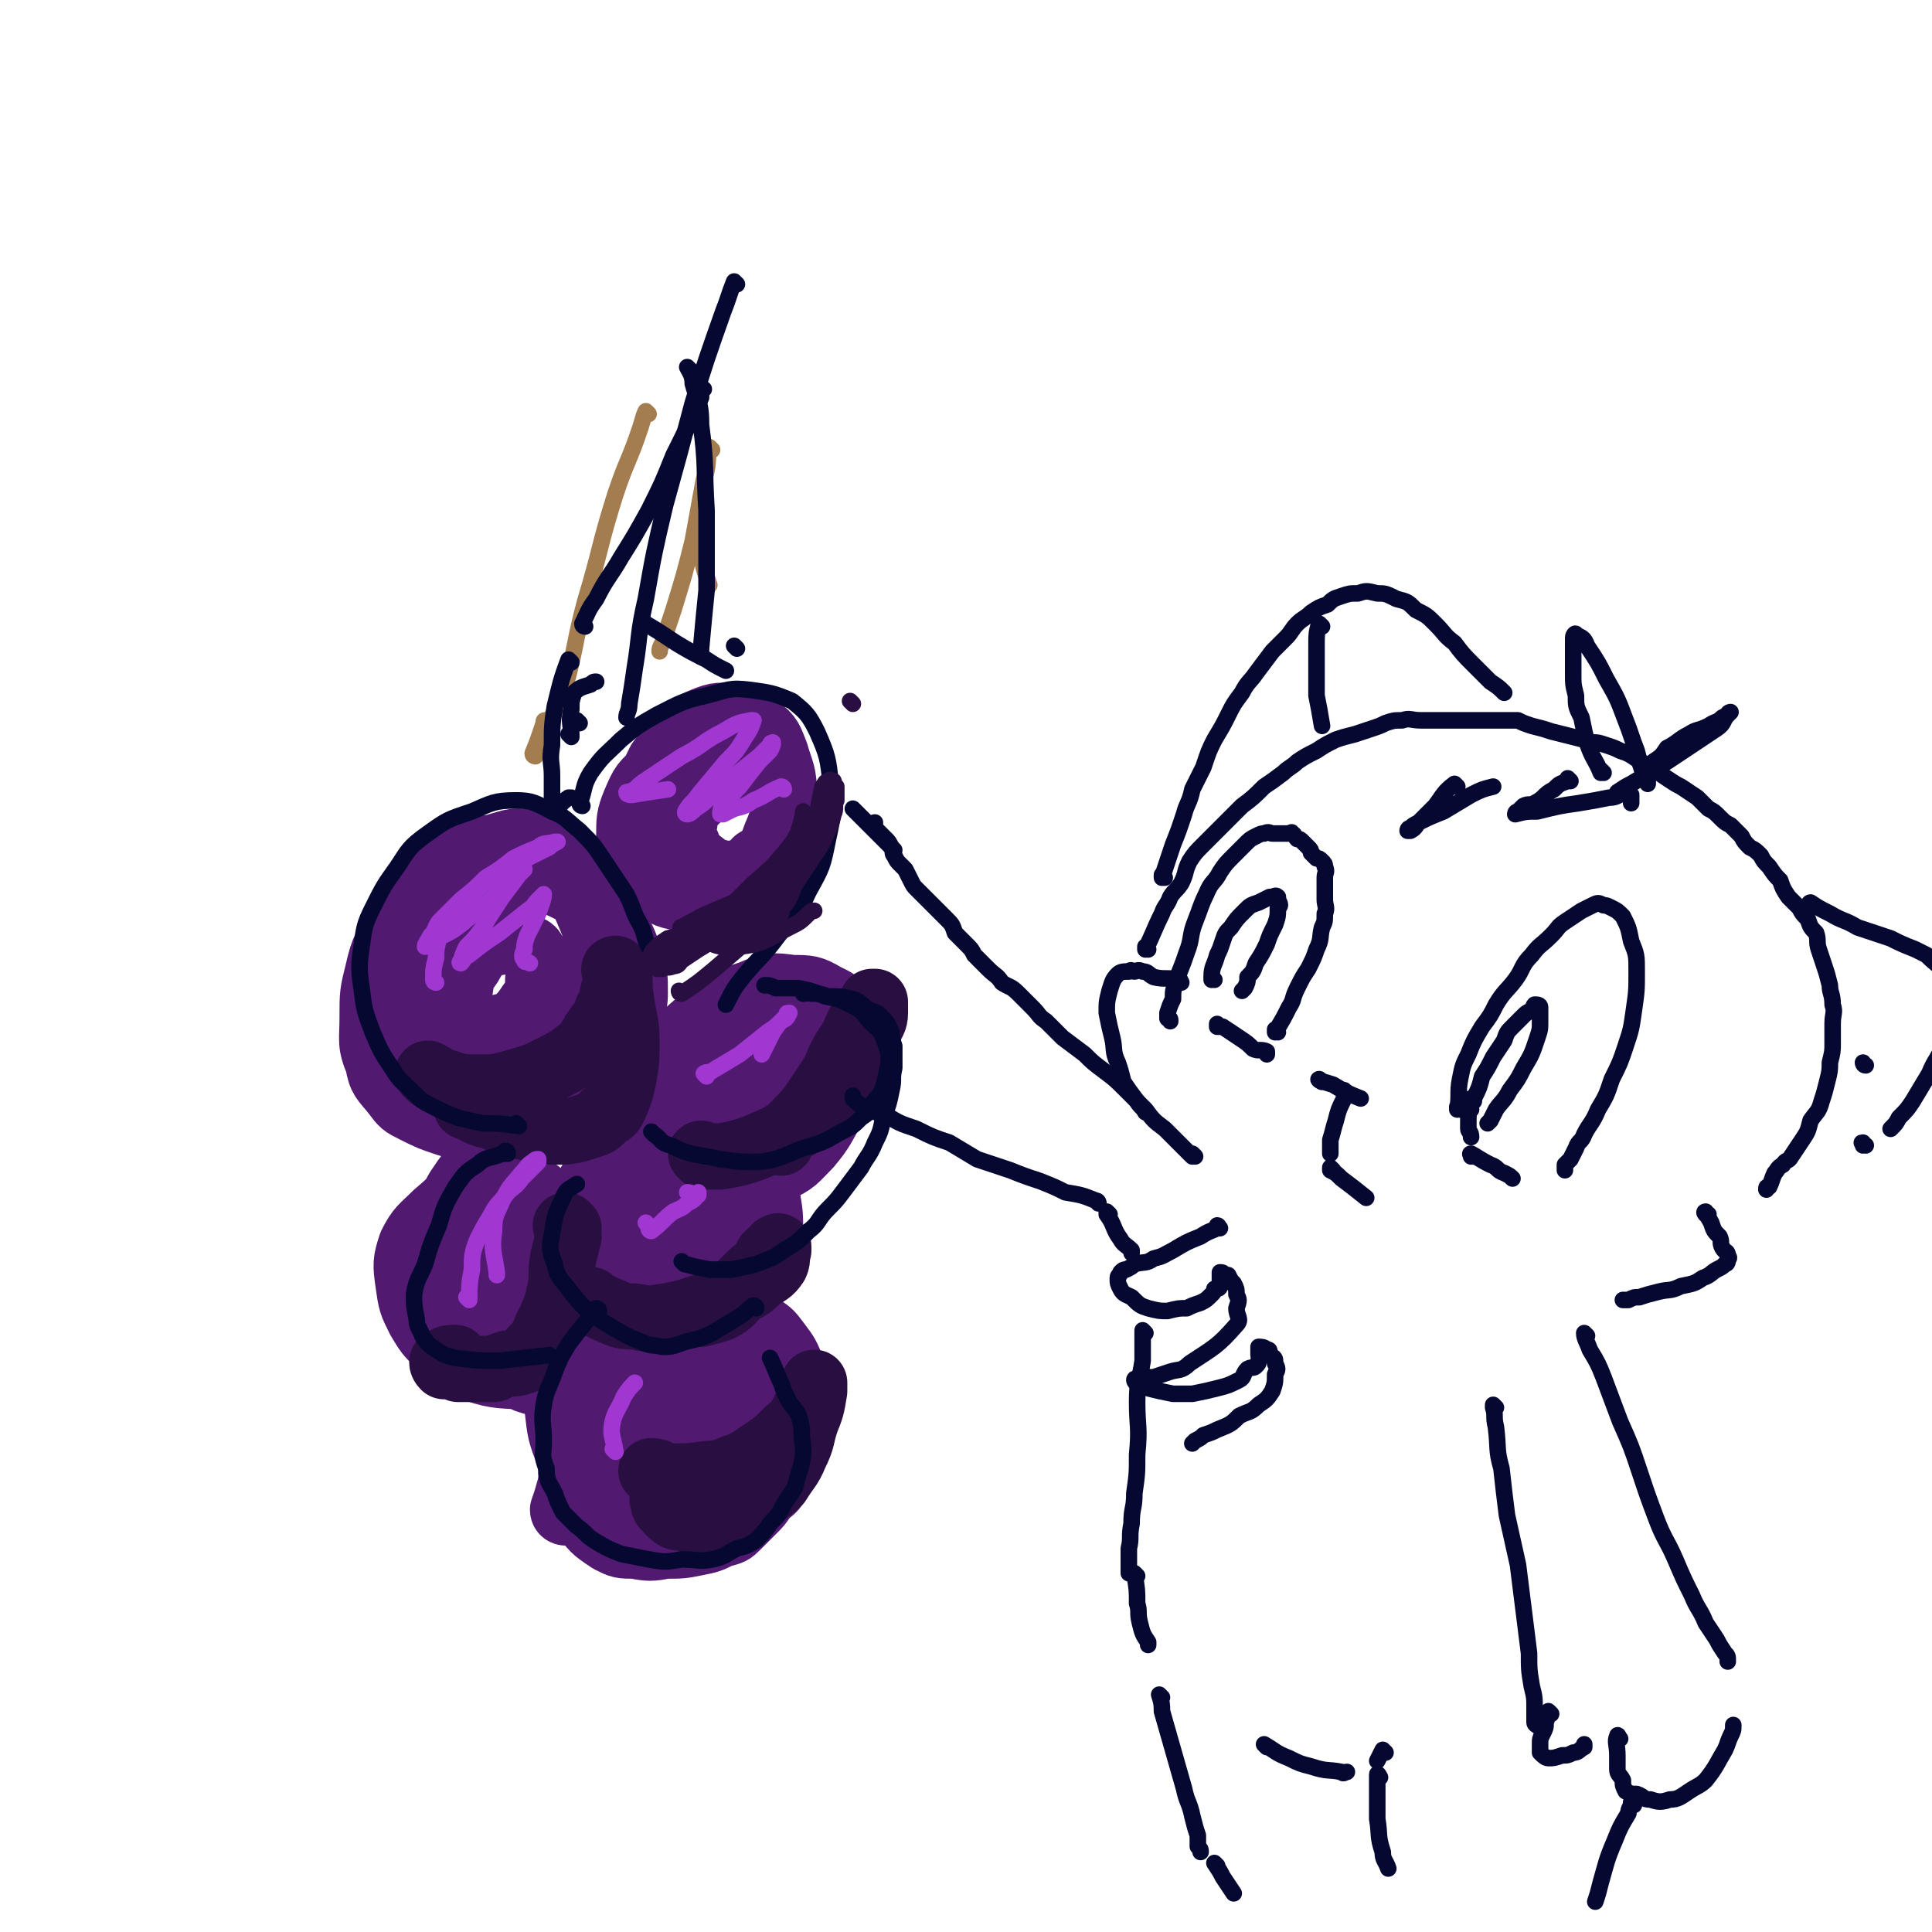 <svg viewBox='0 0 700 700' version='1.1' xmlns='http://www.w3.org/2000/svg' xmlns:xlink='http://www.w3.org/1999/xlink'><g fill='none' stroke='rgb(81,25,112)' stroke-width='24' stroke-linecap='round' stroke-linejoin='round'><path d='M162,332c0,0 -1,-1 -1,-1 0,0 1,0 1,1 0,0 0,0 0,0 -4,1 -4,0 -7,3 -3,3 -3,3 -5,7 -3,5 -2,5 -3,11 -1,5 -1,5 0,11 0,3 0,4 2,7 2,3 2,3 5,6 2,2 2,2 5,4 3,2 3,1 5,3 2,2 2,2 4,4 1,1 2,1 3,2 1,1 1,1 2,2 0,0 0,0 0,1 0,0 -1,0 -1,0 -1,0 -1,0 -3,0 -3,-1 -3,0 -6,-2 -4,-1 -4,-1 -7,-3 -4,-3 -4,-3 -6,-6 -3,-3 -4,-3 -6,-7 -2,-5 -3,-5 -4,-10 -1,-7 -1,-7 0,-14 1,-6 1,-6 4,-11 3,-6 3,-5 7,-10 4,-5 3,-6 8,-9 7,-4 7,-5 14,-7 7,-2 8,-1 15,-1 5,0 6,0 11,2 5,2 5,2 10,5 4,2 4,3 7,6 4,5 4,5 7,10 3,5 3,5 5,11 2,6 2,6 2,13 0,5 -1,5 -3,11 -2,6 -2,6 -5,12 -3,6 -3,6 -8,11 -4,4 -4,4 -9,7 -6,4 -6,4 -12,6 -8,2 -9,3 -17,3 -7,0 -7,-1 -14,-3 -6,-2 -6,-2 -12,-5 -4,-2 -4,-2 -7,-6 -4,-5 -5,-5 -6,-11 -3,-7 -2,-8 -2,-16 0,-9 0,-9 2,-17 2,-9 3,-9 7,-16 3,-7 3,-8 8,-13 5,-6 5,-7 12,-10 7,-5 7,-5 15,-6 7,-2 8,-3 14,-1 7,1 7,2 12,7 6,8 6,8 10,17 4,11 4,11 6,23 1,9 1,10 -1,19 -1,6 -1,6 -4,12 -2,4 -2,5 -6,8 -4,4 -5,4 -10,7 -7,2 -8,3 -15,4 -9,0 -10,-1 -18,-4 -8,-3 -8,-3 -14,-8 -5,-4 -6,-5 -9,-10 -3,-7 -4,-7 -5,-14 -1,-8 -2,-9 1,-15 3,-9 5,-10 12,-15 10,-8 11,-8 22,-13 9,-3 9,-4 18,-4 7,-1 8,-1 14,2 4,2 5,3 7,8 3,7 3,7 3,15 1,7 1,8 -1,15 -2,7 -2,7 -7,13 -3,5 -4,5 -9,8 -5,4 -6,4 -12,6 -8,2 -8,3 -16,3 -6,0 -6,0 -11,-3 -4,-2 -4,-3 -6,-7 -1,-5 -2,-6 0,-12 1,-6 2,-6 5,-11 4,-6 4,-7 10,-11 6,-4 7,-4 14,-5 4,-1 4,0 7,2 3,1 3,1 4,4 2,3 2,4 1,8 0,4 0,5 -3,9 -2,3 -2,3 -5,6 -2,1 -3,2 -5,2 -4,1 -4,2 -7,1 -4,-1 -5,-1 -6,-4 -3,-6 -3,-7 -2,-13 0,-4 2,-4 4,-8 '/><path d='M158,475c0,0 -1,-1 -1,-1 0,0 1,0 1,1 0,0 0,0 0,0 -1,-7 -2,-7 -2,-14 0,-7 0,-8 3,-15 3,-8 3,-8 7,-15 4,-6 4,-6 10,-11 6,-5 6,-6 14,-8 6,-3 7,-3 13,-2 7,0 8,0 14,4 6,3 6,3 10,8 5,7 5,8 8,16 3,8 3,8 3,16 1,7 1,7 0,14 -2,7 -2,7 -5,13 -3,4 -4,4 -9,7 -7,5 -7,5 -15,8 -8,3 -9,3 -17,3 -10,-1 -11,0 -20,-3 -8,-3 -7,-4 -13,-9 -4,-4 -4,-4 -7,-9 -3,-6 -3,-6 -4,-13 -1,-7 -1,-8 1,-14 3,-6 4,-6 9,-11 6,-5 6,-6 12,-9 7,-3 8,-3 14,-2 6,0 6,0 11,3 5,5 5,5 8,11 4,8 4,9 6,17 1,8 1,8 1,16 0,7 0,7 -2,13 -2,4 -2,4 -5,7 -2,3 -2,4 -5,5 -4,0 -4,0 -7,-1 -5,-2 -5,-3 -8,-7 -5,-6 -6,-6 -9,-14 -2,-7 -1,-8 0,-15 0,-4 0,-5 2,-9 1,-3 1,-4 4,-5 4,-3 5,-3 10,-3 5,1 6,2 9,5 5,4 5,5 7,10 3,5 3,6 5,12 1,5 2,5 2,11 0,3 0,4 -1,7 -2,2 -2,3 -4,3 -4,2 -4,2 -8,1 -5,-2 -5,-2 -9,-6 -6,-7 -7,-8 -9,-17 -3,-12 -1,-13 1,-25 1,-5 2,-5 5,-9 '/><path d='M234,426c0,0 -1,-1 -1,-1 0,0 1,1 1,1 -1,-5 -3,-6 -3,-12 0,-8 0,-8 3,-16 3,-8 3,-9 8,-16 6,-7 6,-7 13,-13 8,-6 8,-6 17,-9 7,-3 8,-3 15,-2 6,0 7,0 12,3 4,2 5,2 6,6 3,8 3,9 3,17 -1,9 -2,9 -6,17 -4,7 -4,8 -9,14 -5,5 -5,6 -12,9 -13,5 -15,6 -29,7 -6,0 -6,-2 -11,-6 -5,-3 -6,-4 -8,-9 -2,-7 -2,-8 0,-15 1,-7 1,-8 6,-12 6,-7 7,-7 15,-10 8,-3 9,-4 16,-4 5,1 6,2 9,5 4,4 5,5 7,11 2,6 2,7 2,13 0,6 0,7 -2,12 -1,3 -2,4 -5,6 -2,2 -3,3 -6,3 -4,-1 -4,-1 -7,-3 -4,-4 -5,-5 -7,-10 -3,-7 -4,-7 -5,-15 0,-5 1,-5 3,-10 0,0 0,0 0,0 '/><path d='M247,535c0,0 -1,-1 -1,-1 0,0 1,1 1,0 -2,-1 -3,-2 -5,-4 -3,-4 -4,-4 -7,-9 -3,-5 -3,-5 -4,-11 -1,-6 -1,-6 1,-12 1,-4 2,-4 5,-8 3,-4 3,-5 7,-7 8,-3 8,-3 17,-3 6,-1 6,0 12,2 4,2 4,2 7,5 3,3 4,3 5,6 2,5 2,6 3,12 0,6 0,6 -2,12 -2,5 -3,5 -7,10 -4,4 -4,5 -9,7 -6,3 -7,2 -13,3 -5,0 -6,0 -11,-1 -3,-1 -4,-1 -6,-4 -3,-3 -3,-4 -3,-8 1,-7 1,-8 5,-13 3,-5 4,-6 9,-9 6,-4 7,-4 14,-6 5,-1 5,-1 11,0 4,0 4,0 7,3 3,2 3,2 3,5 2,5 2,6 2,11 -1,7 -2,7 -5,14 -3,5 -3,6 -8,10 -6,5 -6,5 -13,7 -6,3 -7,4 -13,4 -4,1 -6,1 -9,-1 -3,-3 -3,-4 -4,-8 -1,-3 0,-3 1,-7 '/><path d='M205,548c0,0 -1,0 -1,-1 3,-8 2,-10 7,-17 4,-7 6,-6 12,-11 '/><path d='M220,454c0,0 -1,-1 -1,-1 0,0 1,1 1,1 0,-5 -2,-6 0,-10 2,-7 2,-7 7,-12 5,-6 6,-7 12,-10 7,-3 7,-4 14,-4 6,0 6,1 12,3 4,2 4,2 7,5 4,4 4,4 6,8 1,6 1,6 1,12 -1,5 -2,5 -5,10 -2,4 -3,4 -6,7 -4,4 -5,4 -9,6 -7,2 -8,2 -15,2 -6,-1 -6,-2 -12,-6 -5,-3 -6,-4 -9,-9 -4,-7 -4,-8 -4,-16 -1,-7 -1,-8 2,-13 3,-6 4,-6 9,-9 6,-3 7,-4 14,-4 7,0 8,1 15,4 5,2 6,3 9,7 4,5 4,5 5,11 1,7 1,7 -1,14 -1,7 -2,7 -6,13 -3,4 -4,4 -8,8 -2,2 -2,2 -4,4 '/><path d='M224,559c0,0 -1,-1 -1,-1 0,0 0,0 1,0 0,0 0,0 0,0 -5,-6 -6,-5 -10,-12 -5,-9 -5,-9 -8,-19 -3,-8 -3,-8 -4,-17 -1,-5 0,-6 0,-11 1,-5 1,-5 2,-10 1,-3 1,-4 3,-6 4,-4 5,-5 10,-7 7,-3 8,-3 15,-4 9,-1 9,-1 18,0 8,1 8,1 15,3 6,2 6,2 11,6 3,2 3,2 6,6 3,4 3,4 5,9 2,5 3,5 3,11 0,8 1,8 -1,16 -3,7 -3,7 -7,13 -4,5 -4,5 -10,9 -7,4 -7,5 -15,8 -10,3 -10,3 -20,3 -7,0 -7,-1 -14,-3 -5,-2 -5,-2 -9,-4 -3,-2 -4,-2 -5,-5 -2,-6 -2,-7 -1,-12 1,-9 2,-9 6,-16 5,-9 6,-9 13,-16 6,-5 6,-6 13,-10 8,-4 8,-5 17,-6 5,0 6,0 11,2 4,2 5,3 7,7 2,5 2,6 3,12 0,7 0,8 -3,15 -2,7 -3,7 -7,14 -3,5 -3,5 -7,8 -4,4 -4,5 -10,7 -6,2 -7,3 -13,3 -5,-1 -6,-1 -9,-5 -4,-4 -5,-5 -6,-11 -1,-8 -3,-11 2,-18 9,-14 11,-15 25,-24 6,-3 8,-2 14,-1 4,1 4,2 7,4 3,2 3,3 4,6 2,3 2,4 2,8 -1,6 -2,7 -5,13 -3,5 -3,5 -7,10 -4,4 -4,5 -9,7 -8,3 -9,3 -16,1 -6,-1 -8,-1 -11,-6 -6,-8 -6,-10 -7,-20 -2,-10 0,-11 0,-21 '/><path d='M243,457c0,0 0,-1 -1,-1 -5,1 -5,2 -10,4 -5,1 -5,1 -9,1 -4,-1 -4,-1 -7,-3 -3,-2 -3,-2 -4,-5 -2,-7 -2,-8 -1,-15 1,-8 2,-8 6,-14 5,-7 5,-7 11,-11 8,-5 8,-6 17,-8 8,-1 9,-1 17,1 4,1 4,1 7,4 4,4 4,5 6,10 1,7 2,8 1,15 -2,8 -3,8 -7,15 -4,6 -4,6 -9,10 -5,4 -5,5 -10,7 -6,2 -6,2 -12,1 -5,-1 -6,-1 -9,-4 -4,-4 -5,-5 -6,-10 -2,-9 -3,-9 -2,-18 2,-9 3,-9 7,-16 4,-7 4,-8 10,-13 6,-5 6,-5 14,-9 5,-2 5,-2 11,-1 3,0 4,0 6,2 4,4 4,4 6,10 2,9 0,9 1,19 '/><path d='M254,517c0,0 -1,-1 -1,-1 0,0 0,0 1,1 0,0 0,0 0,0 0,0 -1,-1 -1,-1 0,0 0,0 1,1 0,0 0,0 0,0 0,0 -1,-1 -1,-1 0,0 0,0 1,1 0,0 0,0 0,0 -3,1 -3,1 -6,2 -6,2 -6,2 -12,3 -5,1 -5,0 -10,1 -3,0 -3,0 -5,0 -1,-1 -2,0 -3,-1 -1,-1 -2,-1 -2,-2 0,-1 1,-2 2,-3 1,-1 2,-1 4,-1 '/><path d='M252,490c0,0 0,-1 -1,-1 -7,0 -7,0 -15,1 -4,0 -4,0 -8,1 -4,1 -4,1 -7,2 -3,1 -3,0 -5,2 -3,1 -3,1 -5,3 -2,3 -2,3 -3,7 -2,6 -2,6 -3,13 0,7 1,7 2,14 0,5 0,5 2,10 0,3 0,3 2,6 4,6 4,6 10,10 4,2 4,2 9,2 5,1 6,1 11,0 6,0 6,0 11,-1 5,-1 5,-1 9,-3 4,-1 4,-1 6,-3 3,-3 3,-3 6,-6 2,-2 2,-2 4,-5 2,-2 3,-2 4,-4 1,-2 1,-2 2,-3 0,-2 0,-2 1,-4 0,-1 0,-1 0,-2 0,-1 0,-1 0,-2 0,-1 0,-1 0,-2 -1,-1 -1,-1 -2,-1 -2,-1 -3,-1 -5,-2 -3,-1 -3,-1 -7,-2 -3,-1 -3,-1 -6,-2 -3,0 -3,0 -6,-1 -3,-2 -3,-2 -5,-3 '/><path d='M257,449c0,0 -1,-1 -1,-1 0,0 1,0 1,1 -2,1 -2,1 -5,2 -4,3 -4,3 -9,5 -4,2 -4,2 -8,4 -4,1 -4,1 -7,2 -3,0 -4,0 -7,-1 -1,-1 -2,-1 -3,-2 -1,-3 -2,-3 -2,-6 1,-5 1,-6 4,-11 3,-4 3,-4 8,-8 4,-3 4,-3 8,-5 4,-1 4,-1 8,-2 2,0 2,0 4,1 0,0 1,-1 1,0 0,0 0,1 -1,2 -1,2 0,3 -2,4 -5,4 -6,4 -12,7 -2,0 -2,0 -5,0 0,0 0,0 0,0 '/><path d='M284,370c0,0 -1,-1 -1,-1 '/><path d='M248,389c0,0 -1,-1 -1,-1 0,0 0,1 1,1 3,-5 2,-6 6,-10 6,-5 6,-5 13,-9 6,-4 6,-4 13,-7 5,-1 5,-1 10,-1 4,0 5,0 8,2 2,1 1,2 1,4 -2,5 -2,6 -6,10 -4,5 -4,6 -9,10 -4,4 -4,4 -9,7 -4,2 -4,1 -8,3 '/><path d='M235,303c0,0 -1,-1 -1,-1 0,0 0,0 1,1 0,0 0,0 0,0 0,-8 -2,-8 0,-15 1,-6 1,-6 4,-12 3,-4 3,-4 6,-8 5,-4 5,-5 10,-7 5,-2 6,-2 12,-1 4,0 5,1 8,4 4,3 4,4 6,9 2,7 3,7 3,15 0,7 0,8 -3,15 -2,6 -3,6 -7,11 -3,3 -4,3 -7,6 -4,2 -4,3 -9,4 -6,1 -7,2 -13,1 -5,-1 -5,-2 -9,-6 -3,-2 -4,-2 -6,-6 -2,-4 -2,-5 -2,-10 0,-6 0,-7 2,-12 3,-7 3,-7 9,-12 7,-5 8,-5 16,-8 6,-2 7,-2 13,-1 5,1 5,2 9,5 3,3 3,4 5,8 2,7 2,7 2,14 -1,5 -2,5 -4,10 -2,3 -3,3 -6,5 -2,3 -2,3 -6,4 -4,1 -4,1 -8,0 -4,-1 -4,-2 -7,-4 -3,-3 -3,-3 -4,-6 -2,-4 -2,-4 -1,-8 0,-5 0,-5 4,-8 5,-5 6,-4 13,-8 1,0 1,0 2,0 '/></g>
<g fill='none' stroke='rgb(41,15,65)' stroke-width='24' stroke-linecap='round' stroke-linejoin='round'><path d='M237,534c0,0 -1,-1 -1,-1 2,0 3,1 6,2 7,0 7,0 15,-1 5,0 5,-1 11,-3 5,-2 5,-3 10,-6 4,-3 4,-3 8,-7 3,-2 3,-3 5,-6 1,-2 1,-3 3,-5 0,-2 0,-2 1,-4 0,-1 0,-2 0,-2 0,1 0,2 0,3 -1,6 -1,6 -3,11 -2,6 -1,6 -4,12 -2,5 -3,5 -6,10 -3,3 -4,3 -7,6 -4,2 -4,2 -8,4 -4,2 -4,2 -9,3 -5,1 -5,2 -10,0 -4,0 -4,-1 -7,-4 -1,-1 0,-1 -1,-3 '/><path d='M215,472c0,0 -1,-1 -1,-1 0,0 0,0 1,1 2,1 2,1 4,2 5,2 5,3 11,3 5,1 5,1 11,0 6,-1 6,-1 12,-3 6,-2 6,-2 12,-5 3,-3 3,-3 6,-6 2,-2 2,-2 5,-4 1,-2 1,-2 2,-4 1,-1 1,-1 2,-1 1,-1 1,-1 1,-2 1,0 1,-1 1,0 0,0 0,0 0,1 -1,2 0,3 -1,5 -2,3 -3,3 -6,5 -3,3 -3,3 -7,5 -3,3 -3,4 -7,6 -3,1 -3,1 -7,2 -3,0 -4,0 -7,0 0,0 0,0 0,0 '/><path d='M255,419c0,0 -1,-1 -1,-1 0,0 0,0 1,1 0,0 0,0 0,0 3,0 3,0 6,0 6,-1 6,-1 12,-3 7,-3 8,-3 14,-7 6,-3 6,-4 10,-8 5,-4 5,-4 9,-9 4,-5 4,-5 6,-10 2,-4 2,-4 3,-9 1,-3 2,-3 2,-6 0,-1 0,-1 0,-3 -1,0 0,-1 0,-1 -1,0 -1,0 -1,0 -1,2 -1,2 -2,4 -3,4 -3,4 -5,9 -4,6 -4,6 -7,13 -4,6 -4,6 -8,12 -4,5 -5,5 -9,10 -1,1 -1,1 -2,3 '/><path d='M206,445c0,0 -1,-1 -1,-1 0,1 1,2 1,4 -1,4 -1,4 -2,8 -1,6 0,6 -1,11 -1,5 -1,5 -3,10 -1,3 -2,3 -3,7 -2,3 -2,3 -4,5 -1,2 -1,3 -3,4 -3,1 -3,1 -6,1 -3,1 -3,1 -5,2 -3,0 -3,0 -5,0 -2,0 -2,0 -5,0 -1,0 -1,0 -3,0 -1,-1 -1,-1 -2,-1 -1,0 -1,0 -2,0 -1,-1 -1,0 -1,0 -1,-1 -1,-2 0,-2 1,-1 2,-1 4,-1 '/><path d='M156,390c0,0 -1,-1 -1,-1 2,1 3,2 6,3 6,2 6,2 12,2 7,0 7,0 14,-2 7,-2 7,-2 13,-5 6,-3 6,-3 11,-7 3,-2 2,-3 5,-7 2,-3 3,-3 4,-7 2,-3 2,-3 2,-6 1,-3 1,-3 1,-6 0,-1 0,-1 0,-2 0,0 -1,-1 0,-1 0,0 0,0 1,1 1,5 0,5 1,10 1,8 2,8 2,15 0,7 0,7 -1,13 -1,5 -1,5 -3,10 -1,2 -1,3 -4,4 -2,3 -3,3 -6,4 -6,2 -7,2 -13,2 -7,-1 -8,-1 -15,-3 -5,-1 -4,-2 -9,-3 -3,-1 -3,-1 -6,-3 -1,0 -1,0 -1,0 '/></g>
<g fill='none' stroke='rgb(5,8,49)' stroke-width='6' stroke-linecap='round' stroke-linejoin='round'><path d='M184,418c0,0 -1,-1 -1,-1 0,0 1,0 1,1 -1,0 -1,0 -2,0 -5,2 -6,1 -9,4 -5,3 -5,4 -8,8 -4,7 -4,7 -6,14 -3,7 -3,7 -5,14 -2,5 -3,5 -4,11 0,4 0,4 1,9 0,3 1,3 2,6 2,3 2,3 5,5 3,2 3,2 7,3 8,1 8,1 16,1 9,-1 9,-1 18,-2 '/><path d='M217,475c0,0 -1,-1 -1,-1 0,0 1,0 1,1 -2,1 -2,1 -4,3 -4,5 -4,5 -7,9 -3,5 -3,5 -5,10 -2,6 -3,6 -4,12 -1,6 0,7 0,13 0,5 -1,5 1,10 0,5 1,5 3,9 1,3 1,3 3,7 2,2 2,2 5,5 3,2 3,3 6,5 5,3 5,3 10,5 5,1 5,1 10,2 6,1 6,1 12,0 6,0 6,1 11,0 5,-1 5,-2 9,-4 4,-1 4,-1 7,-3 3,-3 3,-3 5,-6 3,-3 3,-3 5,-7 2,-3 2,-3 4,-6 1,-4 1,-4 2,-7 1,-4 1,-4 1,-8 -1,-5 0,-5 -1,-9 -1,-4 -2,-4 -4,-7 -2,-4 -2,-4 -3,-7 -2,-4 -2,-5 -4,-9 '/><path d='M274,474c0,0 0,-1 -1,-1 -2,1 -2,2 -5,4 -5,3 -5,3 -10,6 -4,2 -5,2 -9,3 -4,1 -4,2 -9,2 -4,-1 -4,0 -8,-2 -5,-2 -5,-2 -10,-5 -5,-3 -5,-3 -9,-6 -4,-4 -4,-4 -7,-8 -3,-4 -4,-4 -5,-9 -2,-5 -2,-6 -1,-11 1,-6 1,-7 4,-13 1,-3 2,-3 5,-5 '/><path d='M248,458c0,0 -1,-1 -1,-1 0,0 0,0 1,1 0,0 0,0 0,0 4,1 4,1 9,2 4,0 4,0 8,0 5,-1 5,-1 9,-2 5,-2 6,-2 10,-5 5,-3 5,-3 9,-7 4,-3 3,-4 7,-8 3,-3 3,-3 6,-7 3,-4 3,-4 6,-8 2,-4 3,-4 5,-9 2,-4 2,-4 3,-9 2,-5 2,-5 3,-10 1,-4 0,-4 1,-8 0,-4 0,-4 0,-8 -1,-3 -1,-3 -1,-5 -1,-2 -1,-3 -3,-5 -2,-2 -2,-2 -5,-3 -3,-2 -3,-3 -6,-4 -4,-1 -5,-1 -9,-1 -3,-1 -3,-1 -6,-1 -1,-1 -1,0 -3,0 0,0 0,0 0,0 '/><path d='M237,411c0,0 -1,-1 -1,-1 0,0 0,0 1,1 0,0 0,0 0,0 3,2 2,3 6,4 8,4 9,3 18,5 7,1 7,1 14,1 8,-1 8,-2 16,-5 7,-2 7,-2 14,-6 4,-2 4,-2 7,-5 3,-2 3,-2 4,-5 2,-3 3,-3 4,-6 1,-4 1,-4 2,-9 0,-4 0,-4 -2,-9 -1,-3 -2,-3 -5,-6 -3,-4 -3,-4 -7,-6 -4,-2 -4,-2 -9,-3 -5,-2 -5,-2 -10,-3 -4,0 -4,0 -8,0 -2,-1 -2,-1 -4,-1 0,0 0,0 0,0 '/><path d='M188,408c0,0 -1,-1 -1,-1 0,0 0,0 1,1 0,0 0,0 0,0 -7,-1 -7,-1 -13,-1 -5,-1 -5,-1 -9,-2 -5,-2 -5,-2 -9,-4 -4,-2 -4,-2 -7,-5 -4,-4 -5,-4 -8,-9 -4,-6 -4,-6 -7,-13 -3,-8 -3,-8 -4,-16 -1,-7 -1,-8 0,-15 1,-7 1,-8 4,-14 4,-8 4,-8 9,-15 4,-6 4,-7 11,-12 7,-5 7,-5 16,-8 7,-3 8,-4 16,-4 6,0 7,1 13,4 5,2 5,3 10,7 5,5 5,5 9,11 4,6 4,6 8,12 3,6 2,6 5,11 2,4 1,4 3,8 0,0 0,0 1,1 '/><path d='M211,292c0,0 -1,0 -1,-1 2,-5 1,-6 4,-11 5,-7 5,-6 11,-12 6,-5 6,-5 13,-9 8,-4 9,-5 18,-7 8,-2 8,-3 16,-2 7,1 8,1 15,4 5,4 6,5 9,11 4,9 4,10 5,19 1,10 1,11 -1,20 -2,10 -2,10 -7,19 -4,9 -5,8 -11,16 -6,8 -6,7 -12,14 -4,5 -4,5 -7,11 '/></g>
<g fill='none' stroke='rgb(159,55,208)' stroke-width='6' stroke-linecap='round' stroke-linejoin='round'><path d='M170,471c0,0 -1,-1 -1,-1 0,0 1,1 1,1 0,-5 0,-6 1,-11 0,-5 0,-6 2,-11 2,-4 2,-4 5,-9 2,-4 3,-4 6,-8 2,-2 3,-2 5,-5 2,-2 2,-2 4,-4 1,-1 1,-1 2,-2 0,0 0,-1 0,-1 -1,0 -1,0 -2,1 -2,1 -2,2 -4,4 -4,5 -4,4 -7,10 -2,5 -3,5 -3,11 -1,7 0,8 1,15 0,0 0,0 0,1 '/><path d='M223,526c0,0 -1,-1 -1,-1 0,0 0,0 1,1 0,0 0,0 0,0 -1,-6 -2,-6 -1,-11 1,-4 2,-4 4,-9 2,-3 2,-3 4,-5 '/><path d='M235,444c0,0 -1,-1 -1,-1 '/><path d='M158,356c0,0 -1,0 -1,-1 0,-4 0,-4 1,-8 0,-3 0,-3 1,-7 2,-4 2,-4 4,-7 3,-4 3,-4 6,-7 4,-4 4,-4 8,-7 5,-4 5,-3 10,-6 4,-2 4,-2 8,-4 2,-1 2,-1 4,-2 1,-1 1,-1 3,-2 0,0 0,0 0,0 -1,0 -1,0 -1,0 -3,1 -4,0 -6,2 -5,2 -5,2 -9,4 -5,4 -5,4 -10,7 -4,4 -4,4 -9,8 -4,4 -4,4 -8,8 -2,3 -1,3 -3,5 -1,2 -2,3 -2,4 0,0 1,-1 2,-1 5,-4 6,-3 11,-7 6,-5 6,-5 12,-10 4,-3 3,-3 7,-6 2,-2 2,-2 4,-4 0,-1 -1,-1 -1,-1 -1,1 -1,1 -1,3 -3,4 -3,4 -6,8 -4,6 -4,6 -7,11 -3,4 -3,4 -6,7 -1,2 -1,2 -2,5 0,0 -1,1 0,1 1,-1 1,-2 3,-3 5,-4 5,-4 11,-8 5,-4 5,-4 10,-8 3,-2 2,-2 4,-4 1,-1 2,-2 2,-2 0,2 -1,4 -2,7 -2,4 -2,4 -4,8 -1,3 -1,3 -1,5 -1,2 -1,3 0,4 0,1 1,0 2,1 '/><path d='M256,390c0,0 -1,-1 -1,-1 1,-1 2,0 3,-1 5,-3 5,-3 10,-6 5,-4 5,-4 10,-8 3,-2 3,-2 5,-4 2,-1 2,-1 3,-3 0,0 0,0 0,0 -1,0 -1,0 -1,1 -3,3 -3,3 -5,6 -2,4 -2,4 -4,8 '/><path d='M236,446c0,0 -1,-1 -1,-1 0,0 0,1 1,1 4,-3 4,-4 8,-7 2,-1 3,-1 5,-3 2,-1 2,-1 3,-2 1,-1 0,-1 1,-2 0,0 0,1 0,1 -1,0 -1,0 -2,0 -1,-1 -1,-1 -2,-1 0,0 0,0 0,0 '/><path d='M284,286c0,0 0,-1 -1,-1 -5,2 -5,3 -10,5 -3,2 -3,2 -7,3 -2,1 -2,1 -4,2 -1,0 -1,0 -1,0 0,-1 0,-2 1,-3 3,-4 3,-4 6,-7 3,-4 3,-4 7,-9 2,-2 2,-2 4,-4 1,-2 1,-2 1,-3 0,0 -1,0 -1,1 -2,2 -2,2 -4,4 -5,4 -5,4 -10,8 -4,4 -4,4 -8,7 -2,2 -2,2 -5,4 -1,1 -2,2 -3,2 -1,0 -1,-1 0,-2 1,-2 2,-2 4,-5 5,-6 5,-6 10,-12 4,-4 4,-4 7,-9 2,-3 2,-3 3,-6 0,0 -1,0 -1,0 -5,1 -5,1 -10,4 -8,4 -7,5 -15,9 -6,4 -6,4 -12,8 -3,2 -3,2 -5,4 -2,1 -3,1 -3,1 0,1 1,1 2,1 6,-1 6,-1 13,-2 '/></g>
<g fill='none' stroke='rgb(41,15,65)' stroke-width='6' stroke-linecap='round' stroke-linejoin='round'><path d='M258,341c0,0 -1,-1 -1,-1 0,0 0,1 1,1 3,0 3,0 6,-1 4,0 4,-1 8,-2 3,-2 4,-2 7,-5 3,-2 3,-2 6,-6 2,-3 2,-4 3,-8 1,-4 1,-4 2,-8 0,-4 0,-4 1,-8 0,-3 0,-3 0,-5 0,-1 0,-1 0,-2 0,-1 0,-1 0,-2 0,0 0,0 0,0 0,0 0,0 0,1 -1,4 -1,4 -2,7 -3,5 -2,6 -5,10 -3,5 -4,4 -8,8 -3,3 -3,3 -7,6 -3,3 -3,3 -7,5 -3,2 -3,2 -7,3 -2,1 -2,1 -4,2 -1,0 -1,0 -2,0 -1,0 -1,0 -2,0 0,0 -1,0 0,0 3,-2 4,-2 7,-4 7,-3 7,-3 14,-6 6,-3 7,-3 13,-7 4,-3 4,-3 8,-7 3,-3 3,-3 5,-6 1,-1 1,-1 2,-3 0,-1 0,-1 0,-2 0,-1 0,-1 0,-2 -1,0 -1,-1 -2,0 -1,0 -1,0 -2,2 -4,3 -4,3 -7,7 -6,7 -6,7 -12,14 -6,8 -5,8 -11,15 -4,4 -4,4 -9,7 -3,2 -3,2 -6,4 -1,1 -1,2 -3,2 -2,1 -2,0 -4,1 -1,0 -1,0 -2,0 -2,-1 -2,-1 -2,-2 -1,-1 -1,-1 0,-2 0,-2 0,-2 1,-3 2,-2 2,-2 5,-4 4,-1 4,-1 8,-2 3,-1 3,-1 7,-2 2,0 2,0 5,0 2,-1 2,-2 4,-3 1,0 2,0 3,0 0,-1 0,-1 1,-2 0,0 -1,0 -1,0 -1,0 -1,0 -2,0 -1,0 -1,-1 -2,0 -2,0 -2,1 -4,1 -2,1 -2,1 -3,2 -2,1 -2,1 -4,2 -1,1 -1,1 -1,2 -1,0 -1,1 0,1 0,2 1,2 2,2 4,1 4,2 8,2 5,0 6,0 11,-1 6,-2 6,-3 12,-6 4,-2 4,-2 7,-5 1,-1 1,-1 2,-1 '/><path d='M252,343c0,0 -1,-1 -1,-1 0,0 0,0 1,1 0,0 0,0 0,0 11,-4 11,-3 22,-7 5,-2 4,-3 9,-5 '/><path d='M247,360c0,0 -1,-1 -1,-1 0,0 0,1 1,1 6,-4 6,-4 12,-9 7,-6 7,-6 14,-12 5,-6 5,-6 10,-12 6,-7 5,-7 10,-14 3,-5 4,-5 6,-10 2,-4 2,-4 3,-8 1,-2 0,-3 1,-5 0,-2 0,-2 0,-4 0,0 0,-1 0,-1 -1,-1 -1,-1 -1,-2 -1,0 -1,-1 -2,0 -1,0 -1,1 -2,2 -1,5 -1,5 -2,10 -3,6 -3,6 -6,12 -4,8 -4,8 -9,14 -4,5 -4,5 -9,10 -5,4 -5,3 -10,7 -4,3 -4,3 -8,5 -4,2 -4,2 -7,3 -3,1 -3,1 -6,2 -1,0 -1,0 -2,0 -1,-1 -2,-1 -1,-1 1,-2 2,-3 5,-4 8,-6 8,-5 16,-10 8,-5 8,-5 15,-10 5,-3 5,-3 10,-7 3,-2 3,-2 6,-5 1,0 1,-1 1,-2 -1,0 -1,-1 -2,0 -2,1 -3,1 -5,2 -6,4 -6,5 -11,9 -5,5 -5,5 -10,10 -3,4 -3,4 -7,8 -2,2 -2,2 -4,5 -1,0 -2,1 -1,1 1,-1 2,-2 4,-3 6,-5 6,-5 12,-9 7,-6 6,-6 13,-11 2,-3 2,-2 4,-5 1,-1 1,-1 1,-2 -1,0 -1,-1 -2,0 -4,2 -4,2 -8,6 -6,5 -5,6 -11,11 -5,5 -4,5 -9,9 -4,3 -4,3 -7,6 '/><path d='M309,255c0,0 -1,-1 -1,-1 '/></g>
<g fill='none' stroke='rgb(163,125,79)' stroke-width='6' stroke-linecap='round' stroke-linejoin='round'><path d='M194,274c0,0 -1,0 -1,-1 2,-5 2,-5 4,-11 0,-1 0,-1 1,-1 '/><path d='M235,150c0,0 -1,-1 -1,-1 -1,2 -1,3 -2,6 -4,12 -5,12 -9,24 -6,19 -5,19 -11,39 -4,15 -3,15 -7,30 -3,7 -3,7 -6,14 -1,4 -1,4 -3,7 0,0 0,0 0,1 '/><path d='M258,163c0,0 -1,-1 -1,-1 -1,5 0,6 -2,12 -2,11 -2,11 -4,22 -3,12 -3,12 -7,25 -2,6 -2,6 -4,12 -1,2 -1,2 -1,3 '/><path d='M253,197c0,0 -1,-1 -1,-1 0,2 1,3 2,5 1,5 1,5 3,11 '/></g>
<g fill='none' stroke='rgb(5,8,49)' stroke-width='6' stroke-linecap='round' stroke-linejoin='round'><path d='M529,402c0,0 -1,-1 -1,-1 0,0 0,1 0,1 1,-5 0,-6 1,-11 1,-5 1,-5 3,-9 2,-5 2,-5 5,-10 3,-4 3,-4 5,-8 3,-5 4,-5 7,-9 3,-4 2,-5 6,-9 3,-4 3,-3 7,-7 3,-3 2,-3 5,-5 3,-2 3,-2 6,-4 2,-1 2,-1 4,-2 2,-1 2,-1 4,0 1,0 1,0 3,1 2,1 2,1 4,3 2,4 2,4 3,9 2,5 2,5 2,11 0,7 0,7 -1,14 -1,7 -1,7 -3,13 -2,6 -2,6 -5,12 -2,6 -2,6 -5,11 -2,5 -3,5 -5,9 -1,3 -2,2 -3,5 -1,2 -1,2 -2,4 -1,1 -1,1 -2,2 0,1 0,1 0,2 '/><path d='M534,419c0,0 -1,-1 -1,-1 0,0 0,0 0,1 0,0 0,0 0,0 1,0 -1,-1 0,-1 2,1 3,2 7,4 3,1 2,2 5,3 2,1 2,1 3,2 '/><path d='M534,399c0,0 -1,-1 -1,-1 0,0 0,0 0,1 0,0 0,0 0,0 1,0 0,-1 0,-1 0,0 0,0 0,1 0,0 0,0 0,0 1,0 0,-1 0,-1 -1,4 -1,6 -1,11 0,1 1,1 1,3 '/><path d='M533,402c0,0 -1,-1 -1,-1 0,0 0,1 0,1 1,-2 1,-2 2,-4 2,-4 2,-4 3,-8 2,-3 2,-3 4,-7 2,-3 2,-3 4,-6 1,-3 1,-3 3,-5 2,-2 2,-2 4,-4 1,-1 1,-1 3,-2 1,0 0,-1 1,-2 1,0 2,0 2,1 0,0 0,0 0,0 0,2 0,3 0,5 0,3 0,3 -1,6 -2,6 -2,6 -5,11 -2,4 -2,4 -5,8 -2,4 -3,4 -5,7 -1,2 -1,2 -2,4 0,0 0,0 -1,1 '/><path d='M479,392c0,0 -2,-1 -1,-1 1,1 2,1 5,2 5,3 5,3 10,5 '/><path d='M488,396c0,0 -1,-1 -1,-1 0,0 0,0 0,1 0,1 0,1 0,2 -2,4 -2,4 -3,8 -1,3 -1,4 -2,7 0,3 0,3 0,5 '/><path d='M483,424c0,0 -1,-1 -1,-1 0,0 0,0 0,1 2,1 2,1 4,3 4,3 4,3 9,7 '/><path d='M463,374c0,0 -1,-1 -1,-1 0,0 0,0 0,1 0,0 0,0 0,0 3,-5 3,-5 5,-9 2,-3 1,-3 3,-7 2,-4 2,-4 4,-7 2,-4 2,-4 3,-7 2,-4 1,-4 2,-8 1,-2 1,-2 1,-5 1,-2 0,-3 0,-5 0,-2 0,-2 0,-4 0,-2 0,-2 0,-4 0,-2 1,-2 0,-4 0,-1 0,-1 -1,-2 -1,-1 -1,-1 -2,-1 -1,-1 -1,-1 -2,-2 0,-1 0,-1 -1,-2 -1,-1 -1,-1 -2,-2 -1,-1 -1,-1 -2,-1 -1,-1 -1,-2 -2,-2 0,-1 0,0 -1,0 -1,0 -1,0 -3,0 -1,0 -1,0 -3,0 -1,0 -1,-1 -3,0 -1,0 -1,0 -3,1 -2,1 -2,1 -4,3 -2,2 -2,2 -4,4 -3,3 -3,3 -5,6 -2,4 -3,3 -5,8 -2,4 -2,5 -4,10 -2,5 -1,6 -3,11 -2,6 -2,5 -4,11 -1,3 -1,3 -1,6 -1,2 -1,2 -2,5 0,1 0,1 0,2 1,0 1,0 1,1 '/><path d='M442,372c0,0 -1,-1 -1,-1 0,0 0,0 0,1 1,0 1,0 2,0 3,2 3,2 6,4 3,2 3,2 5,4 2,1 3,0 5,1 0,0 0,0 0,1 '/><path d='M440,355c0,0 -1,-1 -1,-1 0,0 0,0 0,1 0,0 0,0 0,0 1,0 0,0 0,-1 0,-4 1,-4 2,-8 1,-2 1,-2 2,-5 1,-3 1,-3 3,-5 2,-3 2,-3 5,-6 2,-2 2,-2 5,-3 2,-1 2,-1 4,-2 2,0 2,-1 3,0 0,0 0,0 0,1 1,2 1,2 0,3 0,3 0,3 -1,6 -2,4 -2,4 -3,7 -2,4 -2,4 -4,7 -1,3 -1,3 -3,5 0,2 0,2 -1,4 0,0 0,0 -1,1 '/><path d='M428,356c0,0 -1,-1 -1,-1 0,0 0,0 0,1 0,0 0,0 0,0 1,0 1,-1 0,-1 -4,-1 -5,0 -9,-1 -2,-1 -2,-2 -4,-2 -2,-1 -2,0 -3,0 -1,0 -1,-1 -2,0 -2,0 -3,0 -4,1 -2,2 -2,3 -3,6 -1,4 -1,4 -1,8 1,5 1,5 2,9 1,4 0,5 2,9 1,3 1,3 2,7 2,3 2,3 5,7 1,2 2,2 3,4 '/><path d='M416,344c0,0 -1,-1 -1,-1 0,0 0,1 0,1 3,-6 3,-7 6,-13 1,-3 2,-3 3,-6 2,-3 2,-2 4,-5 2,-4 1,-4 3,-8 2,-3 2,-3 5,-6 3,-3 3,-3 7,-7 3,-3 3,-3 7,-7 4,-3 4,-3 8,-7 3,-2 3,-2 7,-5 2,-2 3,-2 5,-4 3,-2 3,-2 7,-4 3,-2 3,-2 7,-4 3,-1 3,-1 7,-2 3,-1 3,-1 6,-2 3,-1 3,-1 5,-2 3,-1 3,-1 6,-1 3,-1 3,0 7,0 4,0 4,0 9,0 4,0 4,0 7,0 4,0 4,0 7,0 3,0 3,0 6,0 3,0 3,0 6,0 2,1 2,1 5,2 4,1 4,1 7,2 4,1 4,1 8,2 4,1 4,1 7,2 2,0 2,0 5,1 3,1 3,1 5,2 3,1 3,1 6,3 3,2 3,2 6,3 2,2 2,2 5,4 3,2 3,2 5,3 3,2 3,2 6,4 2,2 2,2 4,4 2,1 2,1 4,3 2,2 2,2 4,3 2,2 2,2 4,4 1,2 1,2 3,4 2,1 2,1 4,3 1,2 1,2 3,4 2,3 2,3 4,5 1,3 1,3 3,6 2,2 2,2 4,4 1,2 1,2 3,4 1,3 1,3 3,5 1,3 0,3 1,6 1,3 1,3 2,6 1,3 1,3 2,7 0,3 1,3 1,7 1,3 0,3 0,7 0,3 0,3 0,7 0,3 0,3 -1,7 0,3 0,3 -1,7 -1,4 -1,4 -2,7 -1,4 -2,4 -4,7 -1,4 -1,4 -3,7 -2,3 -2,3 -4,6 -1,2 -2,1 -3,3 -2,1 -2,2 -3,3 -1,2 -1,3 -2,5 -1,0 -1,0 -1,1 '/><path d='M619,440c-1,0 -1,-1 -1,-1 0,0 0,0 0,1 0,0 0,0 0,0 0,0 -1,-1 0,-1 0,1 1,2 2,4 1,3 1,3 3,5 1,2 0,2 1,4 1,2 2,1 2,3 1,1 0,1 0,1 0,1 0,2 -1,2 -1,1 -1,1 -3,2 -2,1 -2,2 -5,3 -3,2 -3,2 -8,3 -4,2 -4,1 -8,2 -4,1 -4,1 -7,2 -2,0 -2,0 -4,1 -1,0 -1,0 -2,0 '/><path d='M422,318c0,0 -1,-1 -1,-1 0,0 0,0 0,1 0,0 0,0 0,0 2,-6 2,-6 4,-12 2,-5 2,-5 4,-11 1,-4 2,-4 3,-9 2,-4 2,-4 4,-8 2,-6 2,-6 4,-10 3,-5 3,-5 5,-9 2,-4 2,-4 5,-8 2,-4 3,-4 5,-7 3,-4 3,-4 6,-8 2,-2 2,-2 5,-5 2,-2 2,-3 4,-5 2,-2 3,-2 5,-4 3,-2 3,-2 6,-3 2,-2 2,-2 5,-3 3,-1 3,-1 6,-1 3,-1 3,-1 7,0 3,0 3,0 7,2 4,1 4,1 7,4 4,2 4,2 7,5 4,4 3,4 7,7 3,4 3,4 7,8 3,3 3,3 6,6 3,2 3,2 5,4 '/><path d='M657,328c-1,0 -2,-1 -1,-1 3,2 3,2 7,4 5,3 5,2 10,5 6,2 6,2 12,4 4,2 4,2 9,4 2,1 2,1 4,2 4,4 4,3 7,7 2,3 1,4 1,7 1,5 1,5 1,9 -1,5 -1,5 -3,10 -2,5 -3,5 -5,10 -3,5 -3,5 -6,10 -2,3 -2,3 -5,6 -1,2 -1,2 -3,4 '/><path d='M433,419c0,0 -1,-1 -1,-1 0,0 0,0 0,1 0,0 0,0 0,0 -5,-5 -5,-5 -10,-10 -4,-3 -4,-3 -7,-7 -4,-4 -4,-4 -7,-7 -4,-4 -4,-4 -8,-7 -4,-3 -4,-3 -7,-6 -4,-3 -4,-3 -8,-6 -3,-3 -3,-3 -6,-6 -3,-2 -2,-2 -5,-5 -3,-3 -3,-3 -5,-5 -3,-3 -3,-2 -6,-4 -2,-3 -2,-2 -5,-5 -2,-2 -2,-2 -5,-5 -1,-2 -1,-2 -3,-4 -2,-2 -2,-2 -4,-4 -1,-3 -1,-3 -3,-5 -2,-2 -2,-2 -4,-4 -1,-1 -1,-1 -3,-3 -2,-2 -2,-2 -4,-4 -1,-1 -1,-1 -2,-3 -1,-2 -1,-2 -2,-4 -1,-1 -1,-1 -2,-2 -1,-1 -1,-1 -2,-3 -1,-1 0,-1 -1,-3 -1,-2 -1,-2 -2,-3 -1,-1 -1,-1 -2,-2 -1,-1 -1,-1 -2,-2 0,0 0,0 0,-1 -1,-1 0,-1 0,-1 '/><path d='M398,436c0,0 0,-1 -1,-1 -5,-2 -5,-2 -11,-3 -4,-2 -4,-2 -9,-4 -6,-2 -6,-2 -11,-4 -6,-2 -6,-2 -12,-4 -5,-3 -5,-3 -10,-6 -6,-2 -6,-2 -12,-5 -6,-2 -6,-2 -11,-5 -4,-1 -4,-1 -8,-3 -2,-1 -2,-1 -4,-3 0,0 0,0 0,-1 0,0 0,0 0,0 '/><path d='M575,484c0,0 -1,-1 -1,-1 0,2 1,3 2,6 3,5 3,5 5,10 3,8 3,8 6,16 4,9 4,9 7,18 3,9 3,9 6,17 3,8 4,8 7,15 3,7 3,7 6,13 2,5 3,5 5,10 2,3 2,3 4,6 1,2 1,2 3,5 1,1 1,1 1,3 '/><path d='M542,510c0,0 -1,-1 -1,-1 0,0 0,0 0,1 1,3 0,3 1,7 1,8 0,8 2,15 1,9 1,9 2,17 2,9 2,9 4,18 1,8 1,8 2,16 1,8 1,8 2,16 0,6 0,6 1,12 1,4 1,4 1,8 0,2 0,2 0,5 0,1 1,1 2,2 '/><path d='M562,621c0,0 -1,-1 -1,-1 -1,1 0,2 -1,4 0,2 0,2 -1,4 -1,2 -1,2 -1,4 0,1 0,1 0,2 0,1 0,1 0,1 1,1 2,2 3,2 2,0 2,0 5,-1 2,0 2,0 4,-1 2,0 2,-1 4,-2 0,0 0,0 0,-1 '/><path d='M587,630c0,0 -1,-1 -1,-1 0,0 0,0 0,0 0,0 0,0 0,0 1,1 0,-1 0,0 -1,2 0,3 0,7 0,3 0,3 0,5 0,2 1,2 2,4 0,2 0,2 1,4 2,1 2,1 4,1 3,1 2,2 5,2 3,1 4,1 7,0 3,0 4,-1 7,-3 3,-2 4,-2 6,-4 4,-5 4,-6 7,-11 1,-2 1,-3 2,-5 1,-2 1,-2 1,-4 '/><path d='M402,440c0,0 -1,-1 -1,-1 0,0 0,0 0,1 0,0 0,0 0,0 3,4 2,5 5,9 1,2 2,2 4,4 0,0 0,0 0,1 '/><path d='M442,445c0,0 -1,-1 -1,-1 0,0 1,0 0,1 -2,1 -3,1 -6,3 -5,2 -5,2 -10,5 -4,2 -3,2 -7,3 -3,2 -3,1 -7,2 -1,1 -1,1 -3,2 -1,0 -1,0 -2,1 0,1 -1,1 -1,2 0,2 0,2 1,4 1,2 2,2 4,3 3,3 3,3 6,4 4,1 4,1 7,1 4,-1 4,-1 7,-1 2,-1 2,-1 5,-2 2,-1 2,-1 4,-3 1,-1 1,-1 1,-2 1,0 2,0 2,-1 1,-1 0,-1 0,-2 0,-1 0,-1 0,-2 0,0 0,-1 0,-1 1,0 1,0 2,1 1,0 1,0 1,0 1,2 1,2 2,3 1,2 1,2 1,4 1,2 1,2 0,5 0,3 2,4 0,6 -7,8 -8,8 -17,14 -3,3 -4,2 -7,3 -3,1 -3,1 -6,2 -2,0 -2,0 -4,1 -1,0 -1,0 -2,0 0,0 -1,-1 -1,0 0,0 0,1 1,1 2,1 2,1 4,2 4,1 4,1 9,2 3,0 3,0 7,0 5,-1 5,-1 9,-2 4,-1 4,-1 8,-3 2,-1 1,-2 3,-4 2,-1 2,0 3,-1 1,-1 1,-1 1,-2 1,-1 0,-1 0,-2 0,-1 0,-1 0,-2 0,0 0,-1 0,-1 1,0 2,0 3,1 1,0 1,0 1,2 2,1 2,1 2,3 1,2 1,2 0,4 0,3 0,3 -1,6 -2,3 -2,3 -5,5 -3,3 -3,2 -7,4 -3,3 -3,3 -8,5 -2,1 -2,1 -5,2 -1,1 -1,1 -3,2 0,0 0,0 -1,1 '/><path d='M415,483c0,0 -1,-1 -1,-1 0,0 0,0 0,1 0,5 0,5 0,10 -1,7 -2,7 -2,15 0,9 1,9 0,19 0,7 0,7 -1,14 0,6 -1,5 -1,11 -1,5 0,5 -1,9 0,4 0,4 0,7 0,1 0,1 0,2 '/><path d='M412,571c0,0 -1,-1 -1,-1 0,0 0,0 0,0 1,6 1,6 1,11 1,3 0,3 1,7 1,4 1,4 3,7 0,1 0,1 0,1 '/><path d='M421,615c0,0 -1,-1 -1,-1 0,0 0,0 0,0 1,3 1,4 1,6 2,7 2,7 4,14 2,7 2,7 4,14 1,5 2,5 3,10 1,4 1,4 2,7 0,2 0,2 0,4 1,1 1,1 1,2 '/><path d='M459,633c0,0 -1,-1 -1,-1 0,0 0,0 0,0 0,0 0,0 0,0 5,3 4,3 9,5 4,2 4,2 8,3 6,2 6,1 11,2 1,1 1,0 2,0 '/><path d='M502,635c0,0 -1,-1 -1,-1 0,0 0,0 0,0 0,0 0,0 0,0 -1,2 -1,2 -2,4 '/><path d='M500,644c0,0 -1,-2 -1,-1 0,2 0,3 0,5 0,6 0,6 0,11 1,6 0,6 2,12 0,3 1,3 2,6 '/><path d='M592,654c-1,0 -1,-1 -1,-1 0,0 0,0 0,0 0,2 -1,2 -1,4 -3,5 -3,5 -5,10 -3,7 -3,8 -5,15 -1,4 -1,4 -2,7 '/><path d='M441,676c0,0 -1,-1 -1,-1 0,0 0,0 0,0 2,3 2,3 3,5 2,3 2,3 4,6 '/><path d='M528,285c0,0 -1,-1 -1,-1 -4,3 -4,4 -7,8 -3,3 -3,3 -6,6 -1,1 -1,2 -3,3 0,0 -1,0 -1,0 0,0 0,-1 1,-1 1,-1 1,-1 3,-2 4,-2 4,-2 9,-4 5,-3 5,-3 10,-6 4,-2 4,-2 8,-3 '/><path d='M569,283c0,0 -1,-1 -1,-1 0,0 0,0 0,1 0,0 0,0 0,0 -3,1 -3,1 -5,3 -4,2 -3,3 -7,5 -2,1 -2,0 -4,1 -1,1 -1,1 -2,2 -1,0 -1,1 -1,1 4,-1 4,-1 8,-1 8,-2 8,-2 15,-3 6,-1 6,-1 11,-2 3,0 3,-1 6,-2 1,0 1,0 2,1 0,0 0,0 0,0 0,2 0,2 0,3 '/><path d='M581,280c0,0 -1,-1 -1,-1 0,0 0,1 0,1 -2,-5 -3,-5 -5,-11 -1,-4 -1,-4 -2,-9 -2,-4 -2,-4 -2,-8 -1,-4 -1,-4 -1,-8 0,-3 0,-3 0,-6 0,-2 0,-2 0,-5 0,-1 0,-1 0,-2 0,-1 1,-2 1,-1 2,1 3,1 4,4 4,6 4,6 7,12 4,7 4,7 7,15 2,5 2,6 4,11 1,4 1,4 2,7 1,2 1,2 2,3 0,1 0,1 0,2 0,0 0,0 0,0 0,-1 0,-1 0,-2 0,-1 0,-1 0,-2 1,-2 1,-2 2,-4 3,-2 3,-2 5,-5 4,-2 4,-3 8,-5 3,-2 3,-1 7,-3 3,-2 3,-1 5,-3 2,-1 2,-1 3,-2 0,0 -1,0 -1,1 -2,2 -1,3 -4,5 -6,4 -6,4 -12,8 -9,6 -9,6 -19,12 -2,1 -2,1 -5,3 '/><path d='M479,227c0,0 -1,-1 -1,-1 -1,3 -1,4 -1,8 0,9 0,9 0,18 1,5 1,5 2,11 '/><path d='M676,386c-1,0 -1,-1 -1,-1 '/><path d='M676,415c-1,0 -1,-1 -1,-1 -1,0 0,0 0,1 0,0 0,0 0,0 '/><path d='M324,308c0,0 -1,-1 -1,-1 0,0 1,1 1,1 -4,-4 -5,-5 -9,-9 -3,-3 -3,-3 -6,-6 '/><path d='M207,267c0,0 -1,-1 -1,-1 0,0 0,0 1,1 0,0 0,0 0,0 0,-5 -1,-5 0,-10 0,-3 0,-3 1,-6 2,-2 3,-2 6,-3 1,-1 1,-1 2,-1 '/><path d='M207,240c0,0 -1,-1 -1,-1 -3,8 -3,9 -5,17 -1,7 -1,7 -1,14 -1,6 0,6 0,11 0,4 0,4 0,7 0,2 0,2 0,4 0,1 -1,1 0,2 0,0 0,0 1,0 2,-2 2,-3 5,-5 0,0 0,0 1,0 '/><path d='M210,262c0,0 -1,-1 -1,-1 0,0 0,0 1,1 0,0 0,0 0,0 '/><path d='M234,226c0,0 -1,-1 -1,-1 0,0 0,0 1,1 0,0 0,0 0,0 5,3 5,3 11,7 5,3 5,3 11,6 3,2 3,2 7,4 '/><path d='M267,235c0,0 -1,-1 -1,-1 0,0 0,0 1,1 '/><path d='M212,227c0,0 -1,0 -1,-1 2,-4 2,-5 5,-9 4,-8 5,-8 9,-15 5,-8 5,-8 10,-17 5,-10 5,-10 9,-20 5,-10 5,-10 10,-21 0,-2 0,-2 1,-3 '/><path d='M267,103c0,0 -1,-1 -1,-1 -2,5 -2,6 -4,11 -6,17 -6,17 -11,33 -5,19 -5,19 -10,37 -4,17 -4,17 -7,34 -3,13 -2,13 -4,25 -1,7 -1,7 -2,13 0,3 -1,3 -1,5 '/><path d='M250,134c0,0 -1,-1 -1,-1 1,2 2,3 2,6 2,7 3,7 3,15 2,15 1,15 2,31 0,14 0,14 0,29 -1,10 -1,10 -2,21 0,1 0,1 0,3 '/></g>
</svg>